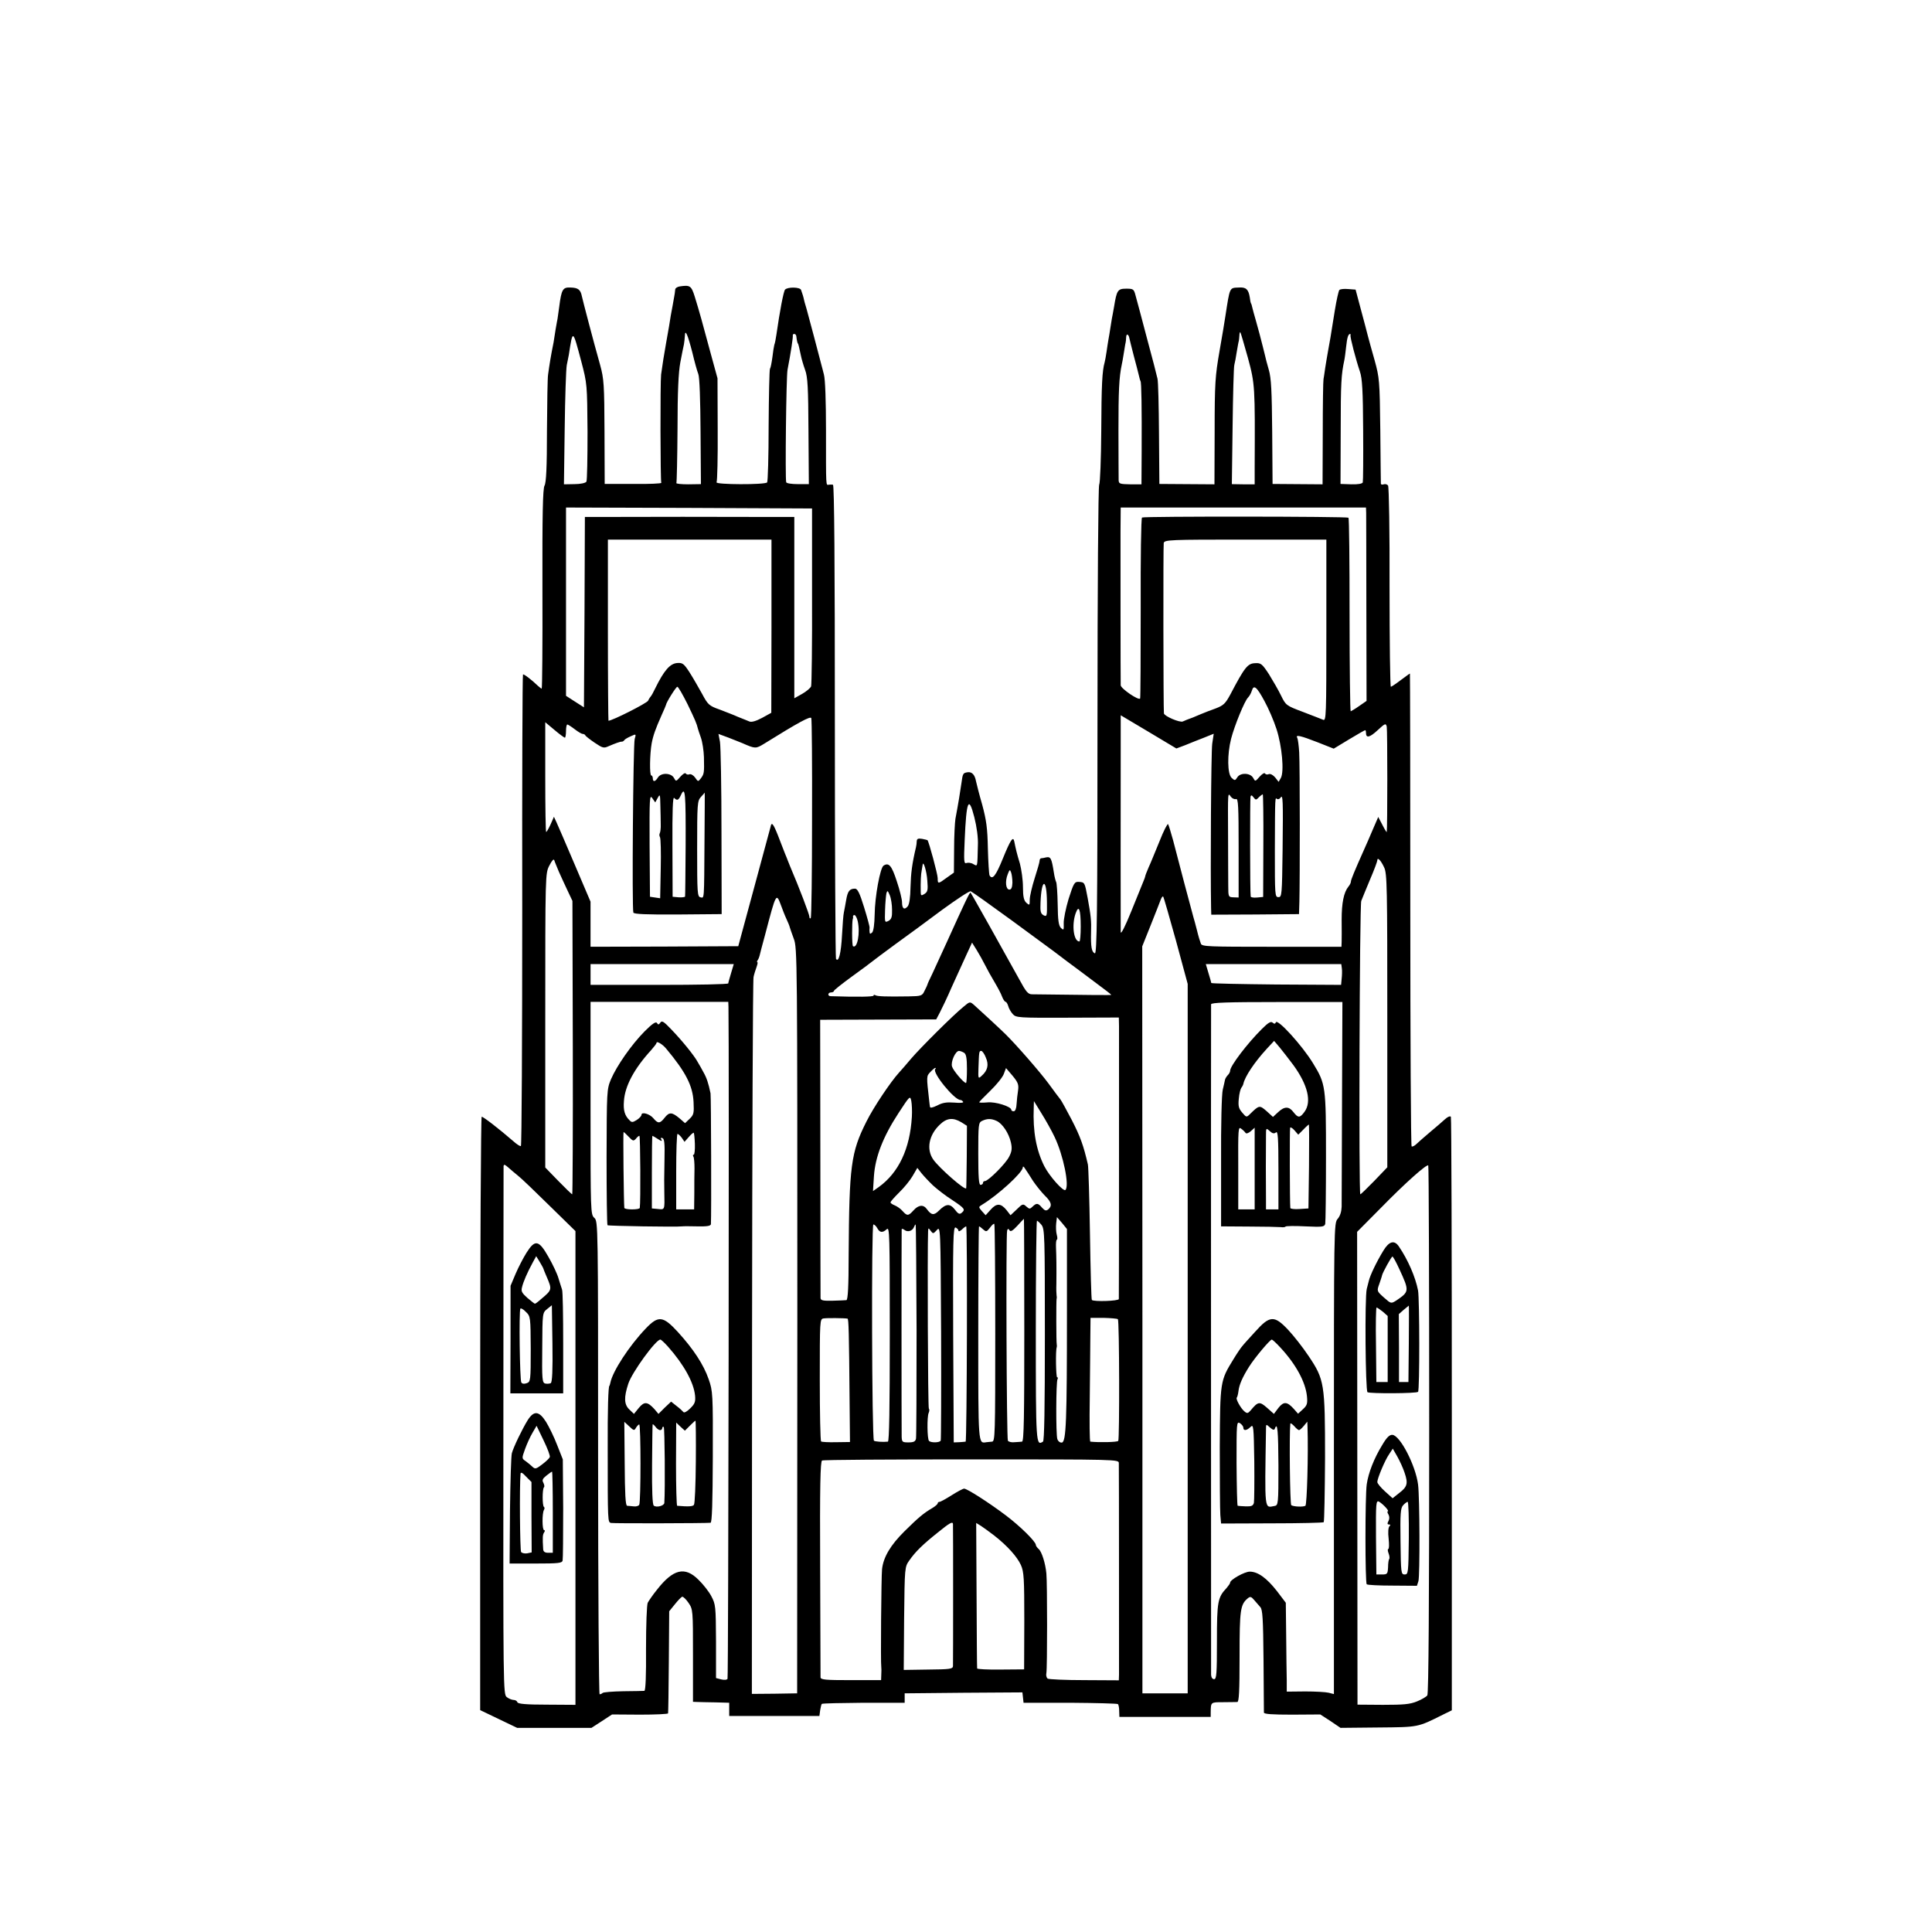 <?xml version="1.0" standalone="no"?>
<!DOCTYPE svg PUBLIC "-//W3C//DTD SVG 20010904//EN"
 "http://www.w3.org/TR/2001/REC-SVG-20010904/DTD/svg10.dtd">
<svg version="1.0" xmlns="http://www.w3.org/2000/svg"
 width="1024pt" height="1024pt" viewBox="0 0 1024 1024"
 preserveAspectRatio="xMidYMid meet">
<g transform="translate(0,1024) scale(0.1,-0.1)"
fill="#000000" stroke="none">
<path d="M3603 8722 c-13 -2 -23 -9 -24 -15 -1 -12 -2 -23 -14 -87 -8 -42 -12
-63 -19 -110 -3 -19 -10 -57 -15 -85 -10 -55 -21 -124 -27 -170 -5 -41 -4
-566 1 -574 2 -4 -65 -7 -148 -6 l-152 0 -1 275 c-1 251 -3 282 -23 355 -37
131 -91 338 -97 365 -7 35 -20 45 -60 46 -41 2 -48 -9 -60 -102 -4 -32 -9 -61
-9 -64 -1 -3 -5 -27 -10 -55 -4 -27 -9 -59 -11 -70 -15 -74 -21 -113 -29 -170
-3 -16 -5 -151 -6 -299 0 -191 -4 -275 -13 -290 -9 -16 -12 -152 -11 -548 1
-291 -1 -528 -4 -528 -2 0 -11 7 -20 15 -33 32 -75 64 -79 60 -3 -2 -5 -565
-4 -1250 0 -685 -3 -1247 -7 -1249 -4 -3 -22 9 -41 26 -75 65 -159 130 -167
129 -4 -1 -8 -708 -8 -1573 l0 -1572 98 -47 98 -47 197 0 197 0 54 35 55 36
148 -1 c81 0 149 3 149 7 1 3 3 126 4 274 l2 267 30 37 c16 20 33 38 39 40 5
1 20 -13 33 -32 24 -35 24 -39 24 -280 l0 -245 26 -1 c14 0 58 -2 96 -2 l70
-2 0 -35 0 -35 239 0 239 0 4 30 c3 16 6 32 9 34 3 3 103 5 222 6 l217 0 0 25
0 25 312 3 312 2 3 -27 3 -28 247 0 c136 -1 250 -4 253 -7 4 -3 7 -20 7 -37
l1 -31 242 0 242 0 0 23 c1 56 -1 55 66 55 34 0 68 1 75 1 9 1 12 56 12 241 0
249 4 276 44 309 12 10 18 9 33 -9 10 -12 25 -29 33 -38 12 -13 15 -60 17
-281 1 -146 2 -271 2 -278 1 -8 43 -11 150 -11 l149 1 54 -35 53 -36 200 2
c216 2 207 0 345 69 l45 22 0 1568 c0 862 -2 1572 -5 1578 -4 5 -17 0 -31 -13
-14 -13 -49 -43 -79 -68 -29 -25 -62 -53 -72 -63 -10 -10 -22 -16 -26 -13 -4
2 -7 567 -7 1255 0 688 -1 1251 -2 1251 -2 0 -23 -16 -49 -35 -25 -19 -49 -35
-52 -35 -4 0 -7 237 -7 528 1 290 -3 532 -8 539 -5 6 -15 9 -23 6 -8 -3 -14
-1 -15 3 0 5 -2 133 -3 284 -3 264 -5 279 -30 370 -15 52 -31 111 -36 130 -5
19 -21 82 -37 140 l-28 105 -39 3 c-21 2 -42 0 -47 -5 -4 -4 -15 -53 -24 -108
-25 -156 -25 -157 -35 -210 -5 -27 -12 -70 -16 -95 -3 -25 -8 -52 -9 -60 -2
-8 -4 -137 -4 -286 l-1 -271 -132 1 -133 1 -2 275 c-2 218 -5 286 -18 330 -9
30 -18 66 -21 80 -3 14 -16 63 -28 110 -13 47 -27 99 -32 115 -11 43 -11 45
-14 48 -1 1 -4 15 -6 32 -7 42 -20 54 -59 51 -49 -2 -46 4 -70 -151 -3 -22
-17 -105 -31 -185 -23 -132 -26 -171 -26 -426 l-1 -281 -146 1 -146 1 -2 265
c-1 146 -4 278 -8 293 -3 15 -28 112 -56 215 -27 103 -54 204 -60 225 -9 35
-12 37 -50 37 -45 0 -50 -9 -64 -95 -5 -27 -10 -57 -12 -65 -1 -8 -5 -31 -8
-50 -3 -19 -7 -46 -10 -60 -2 -13 -7 -42 -10 -65 -3 -22 -8 -47 -10 -55 -13
-45 -17 -120 -18 -365 -1 -148 -6 -276 -11 -284 -5 -8 -9 -538 -9 -1251 0
-1030 -3 -1237 -14 -1233 -17 7 -22 34 -20 113 2 58 -1 87 -18 180 -16 85 -15
84 -49 86 -21 1 -26 -9 -52 -90 -15 -50 -27 -109 -26 -130 1 -37 0 -38 -15
-24 -12 13 -16 40 -17 125 -1 60 -5 113 -8 118 -3 6 -9 28 -12 49 -12 77 -17
86 -40 82 -11 -3 -24 -5 -28 -5 -5 -1 -8 -7 -8 -14 0 -7 -12 -48 -26 -92 -14
-44 -26 -95 -26 -113 0 -31 -1 -32 -18 -17 -13 12 -18 32 -18 83 0 38 -8 93
-16 124 -16 52 -23 82 -30 118 -6 30 -20 9 -60 -89 -38 -94 -56 -116 -71 -91
-3 6 -7 70 -9 143 -2 108 -8 150 -30 232 -16 55 -30 111 -33 125 -6 33 -21 50
-44 47 -25 -4 -26 -6 -33 -57 -6 -43 -17 -111 -32 -190 -3 -19 -7 -91 -7 -160
l-1 -125 -38 -27 c-46 -34 -48 -34 -48 -2 0 20 -46 191 -54 201 -1 1 -14 4
-29 7 -20 3 -27 1 -28 -12 0 -9 -2 -24 -4 -32 -21 -89 -27 -138 -29 -211 -1
-55 -6 -92 -15 -103 -18 -21 -30 -12 -30 22 0 15 -12 65 -28 112 -27 83 -42
100 -70 82 -18 -12 -46 -164 -47 -259 -1 -51 -6 -87 -13 -95 -10 -9 -13 -9
-14 2 -1 8 -1 19 0 23 1 5 -12 53 -29 108 -23 75 -35 99 -48 99 -29 0 -39 -13
-47 -60 -4 -25 -10 -54 -12 -65 -3 -11 -7 -65 -10 -120 -5 -97 -18 -149 -32
-127 -3 6 -6 573 -6 1261 0 830 -3 1251 -10 1252 -5 1 -16 1 -22 0 -16 -2 -15
-20 -15 289 0 151 -4 271 -11 295 -6 22 -11 45 -13 50 -8 33 -68 258 -79 298
-8 26 -14 48 -14 50 0 1 -2 10 -5 20 -3 9 -8 23 -10 30 -5 16 -71 17 -85 2 -8
-9 -28 -114 -46 -240 -3 -22 -8 -46 -11 -53 -2 -8 -7 -37 -10 -65 -4 -29 -9
-56 -13 -62 -3 -5 -6 -142 -7 -302 0 -161 -4 -296 -8 -300 -13 -13 -277 -12
-268 1 4 6 7 133 6 281 l-1 270 -37 135 c-41 153 -60 222 -84 299 -18 57 -25
61 -79 53z m67 -352 c11 -47 25 -97 31 -112 7 -16 11 -138 12 -305 l2 -279
-67 -1 c-37 0 -66 3 -63 7 2 4 5 133 6 286 0 199 5 301 15 354 8 41 16 84 19
95 2 11 4 31 5 45 1 39 15 7 40 -90z m2944 -26 c38 -140 38 -153 36 -580 l0
-91 -61 0 -60 1 4 305 c2 168 6 315 9 326 3 11 9 43 13 70 5 28 9 53 11 58 1
4 2 17 3 29 0 12 3 19 5 17 2 -2 20 -63 40 -135z m-3533 -20 c31 -118 31 -122
33 -372 0 -140 -2 -259 -6 -265 -4 -7 -32 -13 -63 -13 l-56 -1 4 296 c2 163 7
314 11 336 5 22 9 47 11 55 21 136 20 137 66 -36z m1140 131 c2 -17 5 -34 9
-37 2 -4 7 -24 15 -63 3 -16 13 -50 22 -75 14 -37 17 -95 18 -325 l2 -281 -58
0 c-33 0 -60 4 -62 10 -6 19 0 560 7 596 18 93 30 174 28 183 -1 4 3 7 8 7 6
0 11 -7 11 -15z m1765 -8 c1 -7 12 -48 23 -92 12 -44 24 -91 27 -104 3 -14 7
-28 9 -31 5 -8 7 -136 6 -376 l-1 -171 -60 0 c-54 1 -60 3 -61 21 0 12 -1 130
-1 263 0 210 3 283 18 353 2 8 6 31 9 50 3 19 7 44 9 55 3 11 5 29 5 39 1 20
13 15 17 -7z m1172 16 c-3 -10 29 -131 50 -193 12 -35 16 -102 17 -310 1 -146
0 -270 -2 -277 -3 -7 -26 -11 -61 -10 l-57 2 1 280 c0 257 3 300 19 375 3 14
7 47 10 74 5 47 11 66 21 66 2 0 3 -3 2 -7z m-2854 -1381 c1 -255 -2 -471 -5
-480 -4 -9 -25 -27 -48 -40 l-41 -23 0 480 0 481 -127 0 c-154 1 -785 1 -900
0 l-83 0 -2 -505 -3 -504 -47 30 -48 31 0 499 0 499 652 -2 652 -3 0 -463z
m2937 441 c0 -16 1 -246 1 -513 l1 -485 -39 -27 c-21 -15 -42 -27 -45 -28 -3
0 -6 230 -6 510 0 281 -2 513 -6 516 -7 7 -1083 8 -1094 1 -5 -3 -8 -218 -7
-479 0 -260 -1 -476 -3 -480 -7 -13 -103 53 -103 70 -1 41 -1 699 -1 815 l1
127 650 0 650 0 1 -27z m-3152 -602 l-1 -459 -49 -27 c-32 -17 -56 -24 -67
-19 -9 4 -19 8 -22 9 -3 1 -21 8 -40 16 -19 9 -62 25 -95 38 -57 20 -63 26
-94 84 -19 34 -48 85 -66 113 -29 45 -37 52 -64 50 -39 -2 -71 -38 -119 -136
-9 -19 -19 -37 -22 -40 -3 -3 -10 -13 -15 -24 -8 -14 -190 -106 -210 -106 -1
0 -3 216 -3 480 l0 480 434 0 433 0 0 -459z m2941 -22 c0 -454 -1 -481 -17
-474 -10 4 -58 23 -108 42 -88 33 -90 35 -115 86 -14 29 -43 79 -64 113 -36
55 -43 61 -73 59 -40 -1 -56 -21 -132 -166 -26 -48 -36 -58 -78 -74 -26 -9
-61 -23 -78 -30 -27 -12 -62 -26 -75 -30 -3 -1 -12 -5 -21 -9 -16 -7 -98 28
-100 43 -3 21 -4 889 -1 903 4 17 33 18 433 18 l429 0 0 -481z m-3386 -391
c40 -83 49 -104 55 -130 1 -4 8 -26 16 -48 8 -23 15 -69 16 -103 2 -83 1 -89
-16 -112 -15 -19 -15 -19 -31 4 -9 12 -22 20 -30 17 -7 -3 -16 -1 -19 4 -3 6
-16 -2 -29 -17 -23 -26 -23 -26 -34 -6 -15 27 -68 29 -85 2 -14 -23 -27 -25
-27 -4 0 8 -4 15 -8 15 -10 0 -8 114 2 170 8 42 20 76 52 148 13 29 24 54 24
56 0 11 53 96 60 96 5 0 29 -42 54 -92z m3058 16 c21 -38 50 -105 64 -149 29
-90 41 -224 23 -258 l-12 -21 -18 23 c-11 13 -25 21 -34 18 -8 -4 -17 -2 -20
3 -3 6 -16 -2 -29 -17 -23 -26 -23 -26 -34 -6 -15 27 -68 29 -84 3 -11 -18
-14 -18 -30 -3 -23 21 -24 124 -3 207 18 70 72 202 90 219 7 7 16 23 20 36 10
34 26 21 67 -55z m-2398 -623 c0 -287 -3 -524 -7 -527 -4 -4 -7 -1 -7 7 0 12
-53 152 -103 269 -6 14 -11 27 -12 30 -1 3 -7 19 -14 35 -6 17 -24 60 -38 98
-25 63 -34 73 -39 44 -2 -7 -41 -151 -87 -322 l-84 -310 -392 -2 -391 -1 0
119 0 120 -84 197 c-46 108 -90 210 -97 225 l-13 28 -18 -41 c-10 -22 -21 -40
-23 -40 -3 0 -5 131 -5 291 l0 291 49 -41 c27 -23 52 -41 55 -41 3 0 6 16 6
35 0 19 3 35 7 35 3 0 21 -11 39 -25 18 -14 37 -25 42 -25 6 0 12 -3 14 -7 2
-5 24 -22 49 -39 43 -29 49 -31 75 -19 35 15 62 25 70 24 4 0 10 3 13 8 3 5
19 14 35 21 28 13 28 12 20 -15 -8 -29 -15 -899 -7 -920 3 -8 67 -11 236 -10
l232 2 -1 435 c0 239 -4 454 -8 478 l-8 42 54 -20 c29 -11 62 -25 73 -29 68
-30 71 -30 115 -3 185 115 245 147 250 136 3 -7 5 -247 4 -533z m1979 390 c26
11 70 28 98 39 l52 21 -8 -53 c-6 -41 -10 -675 -6 -870 l1 -36 233 1 232 2 2
65 c3 120 3 724 -1 792 -2 36 -7 71 -10 77 -12 19 17 12 107 -23 l86 -34 81
49 c45 27 83 49 86 49 2 0 4 -6 4 -14 0 -30 20 -25 62 14 39 36 43 38 48 19 4
-17 4 -543 0 -559 0 -3 -11 14 -23 38 l-22 42 -29 -67 c-16 -38 -37 -86 -47
-108 -50 -112 -69 -158 -69 -168 0 -6 -6 -18 -13 -26 -25 -31 -36 -87 -36
-176 1 -49 0 -102 0 -116 l-1 -27 -369 0 c-335 0 -370 1 -376 16 -4 10 -14 42
-21 72 -8 30 -16 62 -19 70 -7 24 -85 318 -107 405 -12 44 -24 83 -27 87 -3 4
-24 -36 -45 -90 -22 -53 -47 -116 -58 -139 -10 -23 -18 -44 -18 -47 0 -2 -4
-15 -10 -28 -5 -13 -34 -84 -64 -158 -32 -79 -55 -125 -56 -110 0 23 -1 677 0
1002 l0 147 148 -88 147 -88 48 18z m-2649 -533 c-1 -145 -2 -266 -3 -270 -1
-3 -16 -5 -33 -4 l-33 3 -1 267 c-1 190 2 264 9 257 16 -16 23 -14 37 17 22
47 25 7 24 -270z m100 30 c-2 -330 -1 -307 -21 -304 -17 3 -18 23 -18 256 0
241 1 255 20 276 11 12 20 22 20 23 1 1 0 -113 -1 -251z m-248 223 c12 22 13
19 14 -38 1 -35 2 -80 2 -101 1 -22 -2 -43 -5 -48 -3 -6 -3 -15 1 -21 4 -6 6
-81 4 -167 l-3 -157 -27 4 -27 4 -2 272 c-1 250 0 271 14 251 l16 -23 13 24z
m3065 -6 c12 4 14 -38 14 -259 l0 -263 -27 1 c-27 1 -28 2 -28 61 0 33 -1 150
-1 260 -1 245 -2 235 15 212 7 -9 20 -15 27 -12z m121 9 c9 9 19 16 21 16 2 0
4 -123 3 -272 l-1 -272 -32 -3 c-18 -2 -34 1 -34 5 -4 22 -4 519 -1 530 3 9 7
8 16 -4 11 -15 14 -15 28 0z m126 -280 c-3 -238 -4 -249 -22 -249 -19 0 -19
10 -19 250 1 295 1 278 12 270 5 -3 13 0 18 7 13 21 14 -12 11 -278z m-1615
26 c-3 -121 -1 -112 -24 -100 -11 7 -28 9 -36 6 -14 -6 -15 9 -10 121 9 210
21 239 51 122 13 -51 21 -110 19 -149z m-2221 -140 c11 -25 32 -70 46 -100
l26 -55 2 -777 c1 -428 -1 -778 -3 -778 -3 0 -36 32 -74 71 l-69 71 0 779 c0
779 0 780 22 822 14 27 23 37 26 27 2 -8 14 -35 24 -60z m4374 23 c16 -32 17
-103 17 -813 l0 -777 -69 -72 c-38 -39 -71 -71 -74 -71 -9 0 -4 1533 5 1555 4
11 25 61 46 112 22 51 39 97 39 103 0 19 19 0 36 -37z m-2421 -71 c4 -49 2
-59 -15 -70 -17 -11 -20 -9 -20 10 -1 56 1 95 5 113 2 11 4 25 5 30 3 29 22
-33 25 -83z m451 -11 c-1 -25 -6 -36 -16 -36 -19 0 -24 43 -9 81 10 26 12 27
18 10 4 -11 7 -36 7 -55z m183 -103 c1 -74 0 -78 -18 -69 -16 9 -18 21 -16 68
5 130 33 131 34 1z m-821 -40 c1 -38 -3 -50 -19 -59 -20 -10 -20 -8 -18 58 1
37 5 77 7 88 5 17 7 16 18 -10 7 -17 12 -51 12 -77z m638 -59 c115 -85 214
-157 219 -161 6 -5 37 -28 70 -53 33 -24 65 -48 70 -52 6 -5 45 -34 88 -66 42
-31 77 -58 77 -60 0 -2 -108 -1 -420 3 -21 0 -32 13 -67 78 -94 170 -253 454
-259 461 -4 4 -32 -56 -124 -259 -29 -63 -64 -140 -78 -170 -15 -30 -27 -57
-27 -60 -1 -3 -7 -17 -15 -32 -12 -26 -17 -28 -84 -29 -124 -2 -166 0 -176 6
-6 3 -10 3 -10 -2 0 -6 -80 -8 -227 -3 -18 0 -16 20 2 20 8 0 15 4 15 8 0 4
43 38 95 76 53 38 101 74 108 80 7 6 62 47 122 91 61 44 173 126 249 183 77
56 145 101 151 98 6 -2 106 -73 221 -157z m-1226 81 c7 -19 19 -51 28 -70 9
-19 17 -39 18 -45 1 -5 11 -32 21 -60 19 -49 19 -99 19 -2025 l-1 -1975 -120
-2 -120 -1 1 1886 c1 1038 4 1899 8 1914 3 15 11 39 16 53 5 14 7 25 4 25 -3
0 -2 6 3 13 4 6 8 17 9 22 1 6 14 55 29 110 59 225 59 225 85 155z m2093 -186
l62 -229 0 -1880 0 -1880 -120 0 -120 0 0 1979 -1 1980 46 115 c26 64 49 125
53 135 4 10 10 17 12 14 3 -3 33 -108 68 -234z m-505 75 c0 -44 -3 -79 -7 -79
-30 0 -42 86 -20 149 17 48 27 22 27 -70z m-1182 29 c14 -63 -2 -148 -25 -133
-6 3 -6 130 -1 145 2 3 2 8 1 13 0 4 3 7 8 7 5 0 13 -15 17 -32z m675 -233
c11 -22 33 -62 50 -90 16 -27 35 -62 40 -77 6 -16 15 -28 19 -28 4 0 10 -10
14 -23 3 -12 14 -31 24 -42 17 -19 31 -20 290 -19 l272 1 1 -46 c0 -57 0
-1432 -1 -1446 0 -11 -134 -15 -143 -5 -3 3 -7 160 -10 350 -3 190 -8 355 -11
368 -23 100 -40 148 -87 239 -27 51 -53 99 -58 105 -6 7 -35 46 -65 87 -46 62
-170 204 -227 260 -24 24 -142 133 -167 155 -21 18 -22 18 -54 -9 -56 -45
-230 -219 -278 -275 -25 -30 -54 -63 -65 -75 -44 -48 -136 -185 -173 -260 -82
-163 -91 -234 -94 -707 0 -166 -4 -238 -12 -239 -6 -1 -39 -2 -73 -3 -50 -1
-63 1 -64 14 0 8 -1 344 -1 745 l-1 730 307 1 308 1 18 34 c10 19 40 81 65
139 26 58 61 134 77 169 l30 65 25 -40 c13 -21 33 -57 44 -79z m-1346 -42 c-8
-27 -15 -51 -15 -55 0 -5 -164 -8 -365 -8 l-365 0 0 55 0 55 380 0 379 0 -14
-47z m3237 25 c2 -13 1 -38 -1 -56 l-3 -32 -344 2 c-189 2 -344 5 -344 8 0 3
-7 26 -15 53 l-14 47 359 0 359 0 3 -22z m-3251 -205 c4 -198 0 -3554 -5
-3561 -3 -6 -18 -7 -34 -3 l-27 7 0 195 c-1 186 -2 196 -25 239 -13 25 -44 64
-68 87 -72 72 -134 57 -220 -53 -22 -27 -43 -58 -49 -69 -5 -11 -9 -118 -9
-243 1 -142 -2 -223 -9 -224 -5 0 -56 -2 -112 -2 -56 -1 -105 -5 -109 -9 -4
-4 -11 -7 -16 -7 -4 0 -8 564 -8 1253 0 1241 0 1254 -20 1272 -20 18 -20 31
-20 582 l0 563 365 0 365 0 1 -27z m3252 -496 c-1 -287 -2 -540 -2 -563 -1
-26 -8 -49 -21 -64 -20 -23 -20 -37 -20 -1271 l0 -1248 -27 7 c-16 4 -72 7
-125 7 l-98 -1 0 60 c-1 34 -2 140 -3 236 l-2 175 -47 62 c-54 69 -101 103
-144 103 -28 0 -104 -43 -104 -58 0 -5 -9 -17 -19 -29 -47 -50 -51 -71 -51
-283 0 -171 -2 -200 -15 -200 -9 0 -15 9 -16 23 0 36 -1 3541 0 3554 1 9 83
12 349 12 l347 0 -2 -522z m-2003 253 c11 -7 15 -29 15 -85 0 -41 -2 -75 -5
-75 -12 0 -68 66 -74 87 -8 25 18 83 37 83 6 0 19 -5 27 -10z m115 -25 c17
-38 10 -69 -22 -97 -18 -17 -19 -16 -17 40 3 88 3 92 15 92 5 0 17 -16 24 -35z
m-268 -61 c-18 -18 101 -164 133 -164 5 0 11 -4 15 -10 3 -5 -15 -7 -47 -4
-40 3 -62 0 -90 -15 -25 -12 -38 -15 -39 -7 -1 6 -3 20 -4 31 -15 132 -15 131
6 153 11 12 23 22 26 22 4 0 4 -3 0 -6z m439 -113 c-3 -20 -7 -53 -8 -73 -1
-23 -7 -38 -15 -38 -7 0 -13 3 -13 8 0 17 -85 44 -127 39 -24 -2 -43 -2 -43 1
0 2 26 29 59 61 32 31 64 70 71 88 l12 32 35 -41 c29 -35 33 -47 29 -77z
m-563 -141 c-10 -169 -70 -296 -176 -372 l-30 -21 5 79 c7 103 49 210 130 334
60 92 62 94 68 65 3 -16 5 -55 3 -85z m757 -107 c46 -97 79 -258 57 -280 -11
-10 -85 73 -112 126 -43 86 -61 184 -56 310 l1 35 40 -65 c22 -35 54 -92 70
-126z m-495 79 l30 -19 -1 -164 c-1 -90 -2 -166 -3 -167 -5 -14 -145 109 -175
153 -37 54 -23 129 35 184 37 36 70 39 114 13z m187 7 c31 -14 65 -65 76 -114
7 -31 5 -48 -9 -75 -17 -36 -111 -130 -129 -130 -6 0 -10 -4 -10 -10 0 -5 -6
-10 -13 -10 -9 0 -12 40 -12 165 0 155 1 165 20 174 27 13 49 13 77 0z m-2537
-290 c17 -13 92 -85 167 -159 l138 -135 0 -1256 0 -1255 -152 1 c-109 0 -153
4 -156 13 -2 7 -11 12 -20 12 -9 0 -26 7 -36 15 -19 14 -19 47 -18 1407 0 766
1 1399 1 1407 1 11 7 9 24 -6 12 -11 36 -31 52 -44z m4830 -1346 c0 -916 -3
-1401 -10 -1409 -5 -7 -30 -22 -55 -32 -37 -15 -70 -18 -180 -18 l-135 1 -1
1253 -1 1253 126 127 c131 134 243 233 251 225 3 -2 5 -633 5 -1400z m-2100
1318 c17 -25 45 -60 63 -78 35 -34 40 -54 18 -73 -12 -9 -18 -7 -33 9 -21 25
-29 26 -50 6 -14 -14 -17 -14 -33 0 -17 16 -21 15 -51 -15 l-33 -31 -21 27
c-30 37 -53 38 -84 3 l-27 -30 -20 22 c-18 21 -18 22 0 33 86 52 215 170 217
198 0 8 5 6 12 -6 7 -10 26 -39 42 -65z m-530 -24 c22 -20 68 -56 103 -78 66
-44 70 -50 48 -68 -10 -8 -18 -5 -35 18 -26 33 -47 32 -85 -6 -26 -26 -40 -24
-64 9 -18 25 -44 22 -70 -7 -27 -30 -34 -31 -58 -4 -10 12 -29 25 -41 30 -13
5 -23 12 -23 16 0 5 21 28 46 53 25 24 57 63 71 87 l25 43 21 -27 c12 -15 40
-45 62 -66z m710 -671 c0 -577 -4 -688 -27 -692 -10 -1 -20 7 -24 19 -8 25 -7
304 1 317 3 6 3 10 -2 10 -6 0 -9 142 -2 160 1 3 1 9 0 14 -3 13 -3 229 -1
241 2 6 1 15 0 20 -1 6 -2 33 -1 60 1 91 0 149 -2 193 -1 23 1 42 5 42 3 0 3
12 -1 26 -4 15 -5 41 -3 60 l4 33 27 -31 26 -32 0 -440z m-226 -96 c0 -457 -2
-590 -12 -591 -7 -1 -25 -2 -40 -3 -15 -2 -31 2 -35 8 -7 12 -11 1093 -4 1114
4 11 6 11 13 1 5 -9 17 -2 41 24 18 20 34 37 35 37 1 0 2 -265 2 -590z m91
558 c17 -22 18 -55 18 -583 0 -392 -3 -562 -10 -566 -37 -23 -38 -16 -38 587
0 321 3 584 6 584 3 0 14 -10 24 -22z m-245 -574 c0 -541 -1 -574 -17 -575
-10 -1 -24 -2 -30 -3 -44 -7 -43 -19 -43 578 0 311 2 566 4 566 3 0 12 -7 22
-16 16 -14 19 -13 36 9 10 14 20 23 23 20 3 -2 5 -263 5 -579z m-625 556 c13
-24 28 -25 50 -5 15 14 16 -26 16 -555 0 -397 -3 -570 -10 -571 -25 -3 -68 0
-74 5 -11 11 -14 1146 -3 1146 6 0 15 -9 21 -20z m208 -537 c0 -307 -1 -567
-3 -578 -3 -15 -12 -20 -40 -20 -32 0 -35 2 -36 30 -1 39 -1 1087 0 1099 1 5
7 3 15 -3 16 -13 42 -6 50 15 3 8 7 14 9 14 2 0 4 -251 5 -557z m128 -588 c-4
-12 -52 -13 -62 -2 -10 9 -11 129 -2 148 4 9 5 19 1 23 -5 4 -8 840 -4 940 1
19 2 19 14 2 12 -16 14 -16 32 4 20 22 20 20 23 -541 1 -310 0 -569 -2 -574z
m94 1112 c0 -5 8 -3 18 6 10 10 20 17 23 17 7 0 4 -1140 -3 -1141 -5 -1 -20
-2 -35 -3 l-28 -1 -3 572 c-2 507 0 572 13 567 8 -4 15 -11 15 -17z m-588
-466 c6 -1 8 -69 11 -445 l2 -209 -73 -1 c-41 -1 -77 1 -80 4 -4 3 -7 150 -7
327 0 315 0 322 20 325 18 3 109 2 127 -1z m1433 -3 c8 -8 9 -633 2 -645 -4
-7 -103 -9 -148 -4 -4 1 -5 106 -3 234 1 127 3 275 3 327 l1 95 70 0 c38 -1
72 -4 75 -7z m5 -763 c1 -27 1 -1082 1 -1120 l-1 -31 -182 1 c-101 0 -188 4
-195 8 -6 4 -10 17 -7 30 5 26 5 476 0 527 -5 55 -25 117 -41 130 -8 7 -15 17
-15 22 0 17 -84 100 -160 157 -86 65 -204 141 -220 141 -6 0 -36 -16 -66 -35
-30 -19 -59 -35 -64 -35 -6 0 -10 -4 -10 -8 0 -4 -12 -15 -27 -24 -48 -28 -75
-51 -148 -123 -75 -74 -113 -138 -120 -202 -4 -36 -8 -500 -4 -519 1 -5 1 -23
0 -39 l-1 -30 -160 0 c-136 0 -160 2 -161 15 0 8 -1 269 -2 578 -2 439 1 565
10 571 7 4 364 6 793 6 773 0 780 0 780 -20z m-879 -322 c1 -11 1 -734 0 -754
-1 -15 -18 -17 -131 -18 l-130 -2 2 273 c3 272 3 273 28 308 32 46 71 84 150
147 64 52 79 60 81 46z m219 -62 c69 -54 121 -112 141 -156 16 -36 18 -70 18
-297 l-1 -256 -124 -1 c-68 -1 -125 2 -125 6 -1 4 -2 180 -3 389 l-2 382 26
-16 c14 -9 45 -32 70 -51z"/>
<path d="M3416 4773 c-70 -71 -147 -182 -178 -254 -22 -53 -22 -63 -23 -411 0
-196 2 -359 5 -362 5 -4 367 -10 395 -6 6 1 42 1 81 0 52 -1 71 2 72 12 3 47
1 677 -2 693 -11 54 -21 83 -37 111 -9 17 -23 42 -31 55 -18 34 -84 115 -141
174 -39 41 -49 47 -57 35 -8 -12 -12 -12 -18 -2 -6 9 -25 -4 -66 -45z m114
-90 c103 -123 142 -197 146 -284 3 -59 1 -68 -21 -89 l-24 -23 -31 27 c-39 32
-53 33 -78 1 -24 -31 -35 -31 -59 -2 -19 23 -63 36 -63 18 0 -6 -11 -18 -25
-27 -21 -13 -27 -14 -38 -2 -26 25 -34 53 -30 102 5 80 55 173 145 271 15 17
28 34 28 38 0 11 32 -8 50 -30z m-197 -469 c21 -22 25 -23 37 -10 7 9 15 16
19 16 5 0 7 -351 2 -382 0 -5 -19 -8 -41 -8 -22 0 -40 3 -41 8 -3 27 -7 402
-4 402 2 0 15 -12 28 -26z m350 -38 c1 -31 -2 -56 -6 -56 -5 0 -5 -5 -2 -10 4
-6 6 -34 6 -63 -1 -29 -1 -89 -1 -134 l-1 -83 -48 0 -47 0 0 200 c0 110 3 200
7 200 4 0 14 -9 23 -21 l14 -21 23 26 c12 14 24 24 26 22 2 -2 5 -29 6 -60z
m-196 27 c18 -12 24 -13 19 -4 -6 9 -5 12 5 9 10 -3 13 -28 11 -109 -2 -127
-2 -113 -1 -179 2 -93 3 -92 -33 -88 l-33 3 0 193 c0 105 1 192 3 192 1 0 15
-8 29 -17z"/>
<path d="M3423 3199 c-88 -92 -176 -227 -188 -288 -2 -9 -4 -16 -5 -16 -6 0
-10 -128 -9 -335 0 -391 0 -388 18 -392 14 -3 497 -2 527 1 8 1 11 106 12 348
1 338 0 350 -22 413 -27 78 -81 160 -164 251 -78 85 -103 87 -169 18z m118
-97 c84 -95 136 -189 143 -259 3 -32 -1 -44 -26 -68 -17 -17 -32 -25 -36 -19
-4 5 -20 20 -36 32 l-29 23 -34 -32 -33 -33 -22 26 c-36 39 -53 41 -82 6 l-26
-32 -25 24 c-27 26 -29 63 -5 136 20 61 146 234 170 234 4 0 22 -17 41 -38z
m147 -609 c-1 -120 -5 -223 -10 -229 -6 -9 -30 -10 -89 -5 -3 1 -6 100 -6 221
l1 220 23 -22 23 -21 26 26 c15 15 28 27 30 27 2 0 3 -98 2 -217z m-317 180
c6 9 13 17 17 17 9 0 9 -411 0 -426 -4 -6 -17 -10 -30 -8 -13 1 -28 3 -34 3
-9 1 -12 64 -13 223 l-2 222 26 -24 c24 -23 27 -24 36 -7z m128 -13 c6 0 11 5
11 11 0 5 3 8 8 6 5 -4 8 -328 3 -403 -1 -15 -42 -26 -56 -14 -7 6 -10 79 -9
217 1 114 2 210 3 213 1 3 8 -3 15 -12 7 -10 18 -18 25 -18z"/>
<path d="M6689 4787 c-77 -76 -169 -197 -169 -222 0 -6 -5 -16 -12 -23 -6 -6
-13 -17 -15 -24 -1 -7 -7 -31 -12 -53 -6 -23 -10 -185 -9 -382 l0 -343 147 -1
c80 0 156 -2 169 -3 13 -2 24 0 26 3 2 3 49 4 105 1 90 -4 100 -3 105 13 2 10
4 169 4 355 0 374 -1 386 -69 497 -56 92 -189 239 -197 216 -3 -8 -8 -9 -17
-1 -9 8 -23 0 -56 -33z m166 -192 c77 -106 98 -195 59 -248 -24 -33 -34 -33
-58 -2 -24 32 -48 32 -82 0 l-27 -25 -34 31 c-37 32 -39 32 -87 -15 -19 -19
-20 -19 -42 7 -19 22 -22 35 -18 74 2 26 9 51 13 57 5 6 10 16 11 21 8 39 59
115 124 186 l39 42 29 -34 c16 -19 48 -61 73 -94z m83 -537 l-3 -223 -47 -3
c-27 -2 -48 1 -49 5 -3 30 -4 420 -1 426 2 4 13 -2 23 -14 l20 -23 27 27 c14
15 28 27 29 27 2 0 2 -100 1 -222z m-336 177 c4 -5 15 -1 27 9 l21 19 0 -216
0 -217 -43 0 -44 0 0 220 c-1 205 0 220 15 208 10 -7 20 -17 24 -23z m161 3
c10 9 13 -27 13 -199 l0 -209 -33 0 -33 0 0 53 c-1 70 -1 281 0 336 0 43 0 44
20 26 14 -13 23 -15 33 -7z"/>
<path d="M6653 3182 c-32 -35 -63 -69 -68 -76 -6 -6 -28 -38 -48 -71 -70 -114
-70 -116 -72 -465 0 -173 1 -335 3 -360 l4 -45 269 1 c148 0 271 3 275 6 3 4
6 157 7 340 0 395 -3 416 -88 542 -30 45 -78 106 -107 137 -74 79 -98 77 -175
-9z m133 -84 c82 -88 133 -182 141 -257 4 -40 1 -50 -21 -70 l-26 -24 -22 25
c-36 40 -54 41 -82 6 l-24 -32 -37 33 c-39 34 -47 33 -86 -14 -15 -17 -19 -18
-34 -5 -19 16 -46 65 -40 72 3 3 7 18 9 34 4 35 21 74 57 131 29 46 110 143
120 143 3 0 24 -19 45 -42z m-196 -425 c0 -18 18 -16 38 4 16 16 17 4 20 -183
1 -109 0 -208 -2 -219 -4 -16 -13 -20 -43 -19 -21 1 -40 2 -43 3 -3 1 -5 102
-6 225 0 214 0 223 18 213 10 -7 18 -17 18 -24z m295 -13 c4 0 15 10 26 23
l18 22 1 -25 c5 -153 -3 -415 -11 -421 -13 -7 -61 -5 -75 3 -7 5 -11 373 -5
432 1 5 9 -1 20 -12 10 -12 22 -22 26 -22z m-128 8 c14 38 18 -10 19 -197 0
-203 -1 -210 -21 -213 -54 -10 -52 -33 -45 406 0 29 0 29 21 10 16 -14 23 -15
26 -6z"/>
<path d="M2791 3601 c-17 -27 -43 -77 -58 -112 l-27 -64 0 -285 -1 -285 140 0
140 0 0 265 c0 146 -2 274 -6 285 -4 11 -12 38 -19 60 -6 22 -30 73 -53 113
-51 90 -71 94 -116 23z m89 -85 c0 -2 8 -21 17 -42 30 -70 30 -70 -31 -121
-14 -13 -28 -23 -31 -23 -2 0 -20 14 -40 31 -29 26 -34 35 -28 57 7 29 27 76
57 131 l18 33 19 -31 c10 -17 19 -33 19 -35z m39 -607 c-6 -3 -19 -4 -29 -2
-16 4 -18 20 -16 190 1 184 1 185 26 205 l25 20 3 -203 c2 -143 -1 -205 -9
-210z m-106 180 c0 -166 -1 -173 -21 -180 -14 -5 -24 -4 -29 4 -8 13 -13 376
-5 391 2 4 16 -3 29 -17 25 -24 25 -27 26 -198z"/>
<path d="M2797 2713 c-28 -45 -75 -142 -84 -175 -4 -13 -8 -149 -10 -304 l-2
-281 138 0 c120 0 140 2 143 16 2 9 3 133 3 276 l-2 260 -30 76 c-16 42 -43
97 -59 123 -37 58 -64 61 -97 9z m117 -196 c-3 -7 -21 -24 -41 -39 -31 -24
-37 -25 -50 -13 -8 8 -24 21 -36 30 -22 15 -22 15 -4 65 10 28 28 67 40 87
l21 36 37 -77 c21 -43 36 -83 33 -89z m-97 -319 l1 -186 -24 -5 c-13 -2 -27 1
-32 7 -6 9 -9 347 -3 415 1 10 11 5 29 -15 l29 -29 0 -187z m113 27 l0 -215
-25 0 c-17 0 -25 6 -26 18 -4 64 -3 78 5 90 5 7 5 12 0 12 -11 0 -11 90 -1
107 4 6 4 14 0 16 -9 6 -9 94 0 104 4 3 2 14 -3 24 -8 14 -4 22 16 38 15 12
28 21 30 21 2 0 4 -97 4 -215z"/>
<path d="M7332 3611 c-35 -57 -71 -132 -77 -160 -3 -12 -8 -31 -11 -43 -11
-45 -7 -540 4 -547 14 -8 260 -7 268 2 9 8 8 491 0 537 -14 72 -53 162 -102
234 -24 35 -52 27 -82 -23z m85 -98 c54 -117 53 -119 -18 -167 -26 -16 -27
-16 -64 17 -38 34 -38 34 -24 73 7 21 14 41 14 44 3 15 50 100 55 100 4 0 20
-30 37 -67z m50 -395 l-2 -203 -25 0 -25 0 0 180 -1 180 25 22 c15 12 27 22
28 23 1 0 1 -91 0 -202z m-138 170 l26 -23 0 -175 0 -175 -30 0 -30 0 -2 198
c-2 108 0 197 3 197 3 0 18 -10 33 -22z"/>
<path d="M7326 2581 c-44 -72 -73 -147 -82 -208 -9 -62 -9 -522 0 -530 4 -4
65 -7 136 -7 l130 -1 8 25 c8 29 7 442 -2 512 -13 101 -95 260 -136 263 -15 1
-30 -13 -54 -54z m119 -148 c19 -56 14 -74 -30 -107 l-34 -27 -41 37 c-22 20
-40 42 -40 49 0 19 41 117 63 148 l19 29 24 -42 c13 -23 31 -62 39 -87z m-101
-182 c11 -12 16 -21 12 -21 -4 0 -3 -8 3 -17 6 -11 6 -24 0 -35 -7 -13 -6 -18
3 -18 8 0 9 -3 2 -10 -6 -6 -8 -33 -4 -65 3 -30 3 -55 -2 -55 -4 0 -3 -11 2
-24 5 -13 6 -26 3 -29 -3 -3 -6 -23 -6 -44 -2 -35 -4 -38 -32 -38 l-30 0 -2
197 c-1 181 0 197 16 189 9 -5 25 -19 35 -30z m123 -163 c-2 -186 -3 -193 -22
-193 -19 0 -20 7 -22 175 -2 148 0 177 14 192 9 10 20 18 24 18 4 0 7 -87 6
-192z"/>
</g>
</svg>
